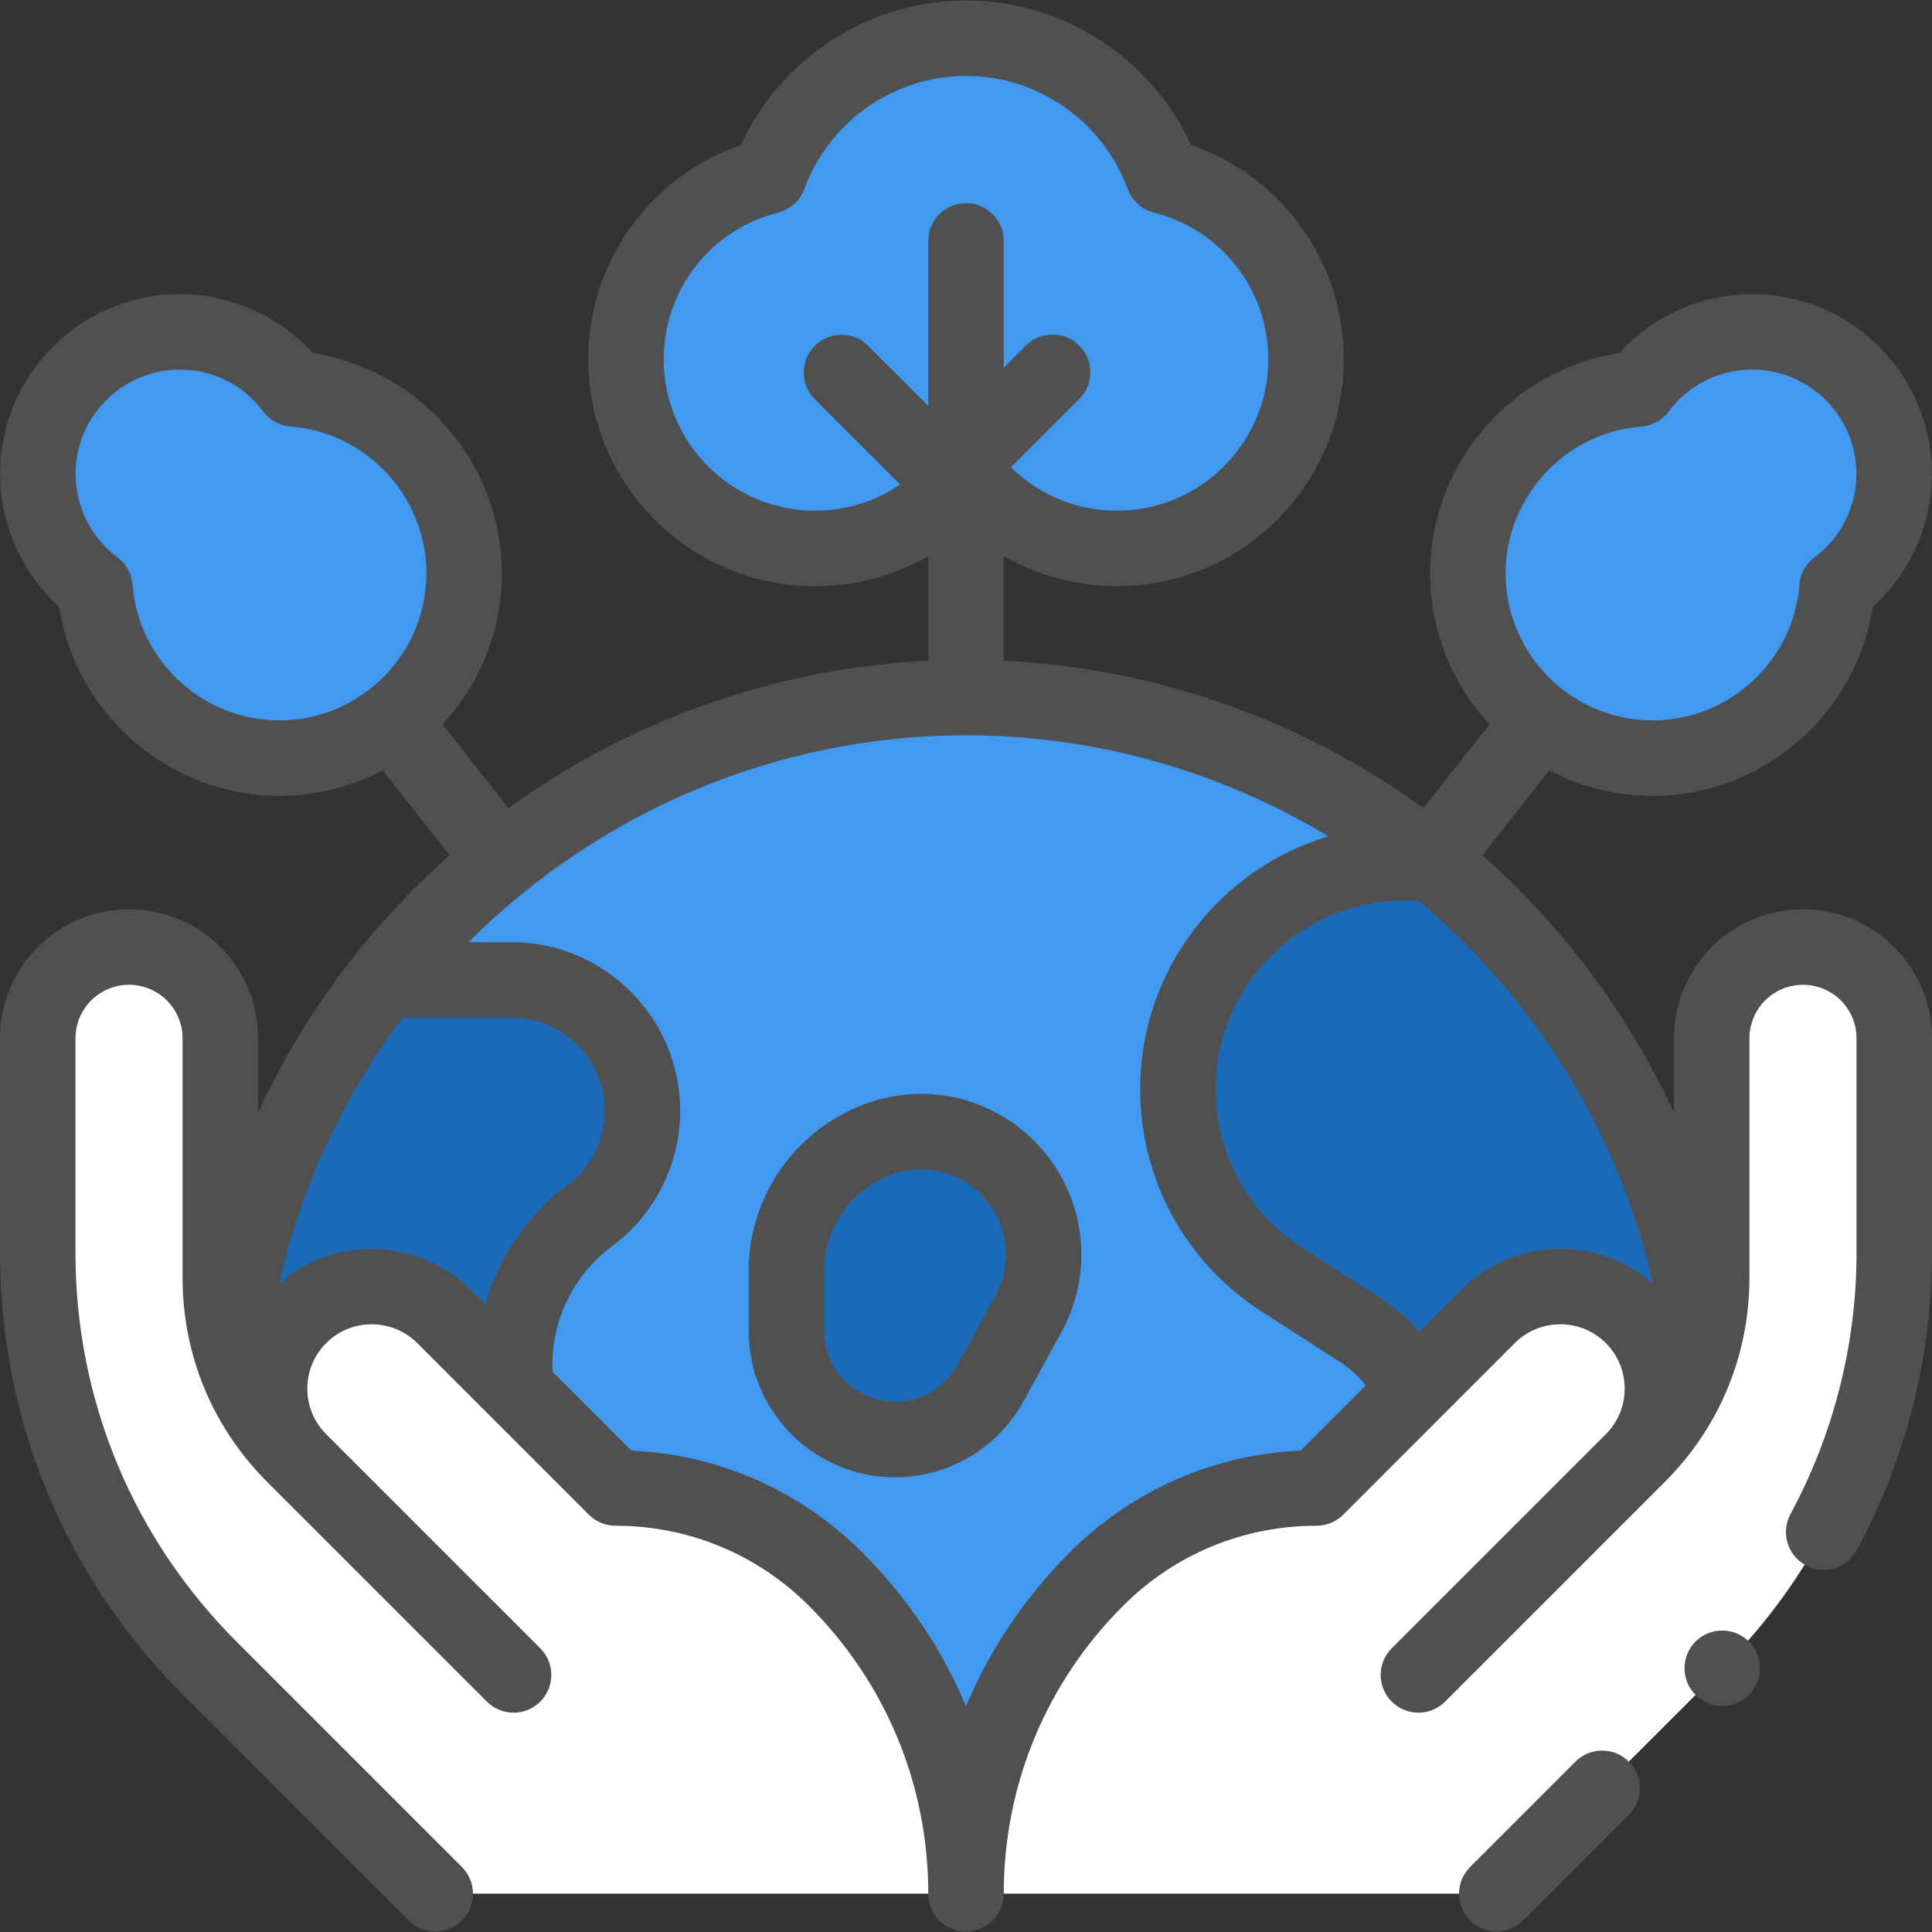 <svg xmlns="http://www.w3.org/2000/svg" width="97" height="97" viewBox="0 0 97 97" fill="none"><rect x="0" y="0" width="97" height="97" fill="#333333" stroke="none"/><g clip-path="url(#clip0_2355_758)"><path d="M14.739 19.528C13.44 17.789 11.364 16.663 9.026 16.663C5.091 16.663 1.901 19.853 1.901 23.788C1.901 26.126 3.027 28.201 4.766 29.501C5.134 34.291 9.134 38.064 14.019 38.064C19.146 38.064 23.302 33.908 23.302 28.781C23.302 23.896 19.529 19.896 14.739 19.528ZM58.394 8.837C56.92 4.801 53.047 1.919 48.5 1.919C43.953 1.919 40.079 4.801 38.606 8.837C34.482 9.87 31.428 13.6 31.428 18.044C31.428 23.286 35.677 27.535 40.919 27.535C44.017 27.535 46.768 26.051 48.5 23.755C50.232 26.051 52.983 27.535 56.081 27.535C61.323 27.535 65.572 23.286 65.572 18.044C65.572 13.6 62.518 9.87 58.394 8.837Z" fill="#4199F0"></path><path d="M11 72.256C11 51.68 27.68 35 48.256 35C68.832 35 85.511 51.68 85.511 72.256C85.511 92.832 71.709 94.264 51.133 94.264C30.557 94.264 11 92.832 11 72.256Z" fill="#4199F0"></path><path d="M25.839 68.508C25.839 67.058 26.179 65.628 26.832 64.333C27.484 63.038 28.431 61.913 29.596 61.05C30.422 60.439 31.092 59.643 31.554 58.726C32.016 57.809 32.256 56.797 32.257 55.77C32.257 52.142 29.315 49.2 25.686 49.2H19.252C14.238 55.546 11.244 63.562 11.244 72.277C11.244 78.74 13.175 83.313 16.46 86.548L25.84 69.592V68.508H25.839ZM72.047 43.407C71.534 43.353 71.018 43.325 70.502 43.324C64.227 43.324 59.14 48.411 59.14 54.686C59.14 56.587 59.617 58.457 60.526 60.126C61.436 61.794 62.75 63.208 64.347 64.237L68.287 66.777C69.281 67.417 70.104 68.289 70.686 69.317C71.269 70.345 71.593 71.499 71.632 72.681C71.67 73.862 71.421 75.035 70.907 76.099C70.393 77.163 69.628 78.086 68.678 78.789C67.752 79.475 67 80.368 66.481 81.397C65.963 82.426 65.693 83.562 65.693 84.715C65.693 87.717 68.127 90.15 71.129 90.15C75.792 90.15 80.049 87.511 82.138 83.341C83.844 79.935 85.076 76.244 85.755 72.354C85.755 72.328 85.755 72.303 85.755 72.277C85.756 60.633 80.413 50.239 72.047 43.407ZM50.485 58.524C49.658 57.736 48.628 57.193 47.51 56.956C46.392 56.718 45.23 56.796 44.154 57.181C42.787 57.669 41.603 58.569 40.767 59.756C39.93 60.943 39.481 62.36 39.481 63.812V66.819C39.481 69.833 41.925 72.277 44.939 72.277C45.917 72.277 46.877 72.014 47.719 71.516C48.561 71.017 49.254 70.302 49.724 69.444L51.637 65.957C52.983 63.504 52.51 60.454 50.485 58.524Z" fill="#1B6AB7"></path><path d="M48.5 95.076V95.081C48.5 89.157 46.147 83.477 41.958 79.288C39.026 76.355 35.049 74.708 30.902 74.708L22.287 66.094C20.285 64.091 17.038 64.091 15.036 66.094C13.033 68.096 13.033 71.343 15.036 73.345L25.021 83.331L25.785 84.095L14.746 73.055C13.578 71.887 12.651 70.5 12.019 68.974C11.386 67.447 11.061 65.811 11.061 64.159V52.131C11.061 49.903 9.459 47.998 7.263 47.616C4.46 47.128 1.895 49.286 1.895 52.131V62.903C1.895 70.725 5.002 78.226 10.532 83.757L21.852 95.076H48.5ZM48.5 95.076V95.081C48.5 89.157 50.853 83.477 55.042 79.288C57.974 76.355 61.952 74.708 66.099 74.708L74.713 66.094C76.715 64.091 79.962 64.091 81.965 66.094C83.967 68.096 83.967 71.343 81.965 73.345L71.979 83.331L71.215 84.095L82.254 73.055C83.423 71.887 84.349 70.5 84.982 68.974C85.614 67.447 85.939 65.811 85.939 64.159V52.131C85.939 49.903 87.542 47.998 89.737 47.616C92.54 47.128 95.105 49.286 95.105 52.131V62.903C95.105 70.725 91.998 78.226 86.468 83.757L75.148 95.076H48.5Z" fill="white"></path><path d="M82.261 19.528C83.56 17.789 85.635 16.663 87.973 16.663C91.909 16.663 95.099 19.853 95.099 23.788C95.099 26.126 93.973 28.201 92.234 29.501C91.866 34.291 87.865 38.064 82.981 38.064C77.854 38.064 73.698 33.908 73.698 28.781C73.698 23.896 77.471 19.896 82.261 19.528Z" fill="#4199F0"></path><path d="M51.792 57.152C49.574 55.039 46.403 54.365 43.518 55.396C39.97 56.663 37.587 60.045 37.587 63.812V66.819C37.587 70.873 40.885 74.171 44.94 74.171C46.257 74.171 47.551 73.817 48.685 73.146C49.819 72.475 50.752 71.511 51.386 70.355L53.299 66.868C55.055 63.667 54.435 59.672 51.792 57.152ZM49.977 65.046L48.064 68.533C47.756 69.093 47.304 69.56 46.755 69.885C46.205 70.211 45.578 70.382 44.94 70.382C42.975 70.382 41.376 68.784 41.376 66.819V63.812C41.376 61.642 42.749 59.695 44.792 58.965C45.256 58.798 45.745 58.713 46.238 58.713C47.315 58.713 48.367 59.122 49.178 59.896C50.579 61.231 50.908 63.349 49.977 65.046ZM79.1 88.445L73.809 93.736C73.069 94.476 73.069 95.676 73.809 96.416C74.179 96.785 74.664 96.971 75.148 96.971C75.633 96.971 76.118 96.785 76.488 96.416L81.779 91.124C82.519 90.385 82.519 89.185 81.779 88.445C81.04 87.706 79.84 87.706 79.1 88.445Z" fill="#505050"></path><path d="M94.692 47.174C93.97 46.565 93.123 46.122 92.21 45.875C91.298 45.629 90.343 45.586 89.412 45.749C87.908 46.008 86.544 46.791 85.562 47.959C84.58 49.127 84.042 50.605 84.045 52.131V55.855C81.766 50.932 78.49 46.535 74.426 42.942L77.789 38.675C79.389 39.519 81.171 39.96 82.981 39.959C88.504 39.959 93.204 35.855 94.028 30.474C95.898 28.774 96.994 26.333 96.994 23.788C96.994 18.814 92.947 14.768 87.973 14.768C85.428 14.768 82.987 15.863 81.288 17.734C75.906 18.558 71.803 23.257 71.803 28.781C71.803 31.707 72.935 34.374 74.782 36.368L71.469 40.572C65.313 36.11 57.989 33.539 50.395 33.174V27.916C52.095 28.898 54.04 29.43 56.081 29.43C62.359 29.43 67.467 24.322 67.467 18.044C67.467 13.144 64.361 8.849 59.801 7.28C57.795 2.903 53.37 0.024 48.5 0.024C43.629 0.024 39.205 2.903 37.199 7.28C32.639 8.849 29.533 13.143 29.533 18.044C29.533 24.322 34.641 29.43 40.919 29.43C42.959 29.43 44.905 28.898 46.605 27.916V33.174C39.011 33.539 31.687 36.11 25.53 40.572L22.218 36.368C24.065 34.373 25.197 31.707 25.197 28.781C25.197 23.257 21.094 18.558 15.713 17.734C14.013 15.863 11.572 14.768 9.027 14.768C4.053 14.768 0.006 18.814 0.006 23.788C0.006 26.333 1.101 28.774 2.972 30.474C3.796 35.855 8.496 39.959 14.019 39.959C15.829 39.96 17.611 39.519 19.211 38.675L22.574 42.942C18.51 46.535 15.234 50.932 12.955 55.855V52.131C12.958 50.605 12.42 49.127 11.438 47.959C10.455 46.791 9.092 46.008 7.588 45.749C6.657 45.586 5.702 45.629 4.79 45.876C3.878 46.122 3.03 46.565 2.308 47.174C1.584 47.781 1.003 48.54 0.604 49.396C0.205 50.253 -0.001 51.186 3.41257e-06 52.131V62.903C3.41257e-06 71.287 3.265 79.168 9.193 85.096L20.512 96.416C20.882 96.785 21.367 96.971 21.852 96.971C22.337 96.971 22.822 96.785 23.191 96.416C23.931 95.676 23.931 94.476 23.191 93.736L11.872 82.417C6.66 77.205 3.789 70.274 3.789 62.903V52.131C3.789 51.336 4.138 50.586 4.747 50.074C5.047 49.821 5.399 49.637 5.777 49.535C6.156 49.433 6.552 49.415 6.939 49.482C7.563 49.59 8.129 49.915 8.537 50.4C8.944 50.884 9.167 51.498 9.166 52.131V64.159C9.166 68.025 10.672 71.661 13.406 74.395L23.682 84.671L24.446 85.434C25.186 86.174 26.385 86.174 27.125 85.434C27.865 84.695 27.865 83.495 27.125 82.755L16.375 72.005C15.115 70.745 15.115 68.694 16.375 67.433C17.636 66.173 19.687 66.173 20.948 67.433L29.562 76.048C29.917 76.403 30.399 76.603 30.902 76.603C34.572 76.603 38.023 78.032 40.619 80.627C44.48 84.488 46.606 89.621 46.606 95.081C46.606 96.127 47.454 96.976 48.5 96.976C49.547 96.976 50.395 96.127 50.395 95.081C50.395 89.621 52.521 84.488 56.382 80.627C58.977 78.032 62.428 76.603 66.099 76.603C66.601 76.603 67.083 76.403 67.438 76.048L76.052 67.433C77.313 66.173 79.364 66.173 80.625 67.433C81.885 68.694 81.885 70.745 80.625 72.005L69.875 82.755C69.135 83.495 69.135 84.694 69.875 85.434C70.245 85.804 70.73 85.989 71.215 85.989C71.7 85.989 72.185 85.804 72.555 85.434L73.318 84.671L83.594 74.395C86.328 71.661 87.834 68.025 87.834 64.159V52.131C87.833 51.498 88.056 50.884 88.463 50.4C88.871 49.915 89.437 49.59 90.061 49.482C90.448 49.415 90.844 49.432 91.223 49.535C91.601 49.637 91.953 49.821 92.253 50.074C92.553 50.326 92.795 50.641 92.96 50.996C93.126 51.352 93.211 51.739 93.211 52.131V62.903C93.211 67.468 92.064 72.003 89.894 76.019C89.397 76.94 89.74 78.09 90.661 78.587C91.581 79.084 92.731 78.741 93.228 77.82C95.696 73.253 97 68.094 97 62.903V52.131C97.001 51.186 96.795 50.253 96.396 49.396C95.997 48.54 95.416 47.781 94.692 47.174ZM82.406 21.417C82.675 21.396 82.937 21.318 83.174 21.188C83.411 21.058 83.617 20.878 83.779 20.662C84.778 19.324 86.307 18.557 87.973 18.557C90.858 18.557 93.204 20.904 93.204 23.788C93.204 25.455 92.437 26.983 91.1 27.983C90.883 28.145 90.704 28.351 90.573 28.588C90.443 28.824 90.365 29.086 90.344 29.356C90.051 33.177 86.816 36.17 82.981 36.17C78.906 36.17 75.592 32.855 75.592 28.781C75.592 24.945 78.585 21.71 82.406 21.417ZM33.322 18.044C33.322 14.552 35.684 11.522 39.066 10.675C39.366 10.6 39.643 10.452 39.873 10.245C40.103 10.038 40.279 9.778 40.385 9.487C41.624 6.093 44.885 3.813 48.5 3.813C52.114 3.813 55.376 6.093 56.615 9.487C56.721 9.778 56.897 10.038 57.127 10.245C57.356 10.452 57.634 10.6 57.934 10.675C61.316 11.522 63.678 14.552 63.678 18.044C63.678 22.233 60.27 25.641 56.081 25.641C54.056 25.641 52.171 24.857 50.759 23.462L54.189 20.032C54.928 19.293 54.928 18.093 54.189 17.353C53.449 16.613 52.249 16.613 51.509 17.353L50.394 18.468V12.095C50.394 11.049 49.546 10.2 48.5 10.2C47.453 10.2 46.605 11.049 46.605 12.095V20.379L43.587 17.361C42.847 16.621 41.648 16.621 40.908 17.361C40.168 18.101 40.168 19.3 40.908 20.041L45.194 24.326C43.952 25.175 42.477 25.641 40.919 25.641C36.73 25.641 33.322 22.233 33.322 18.044ZM6.655 29.356C6.635 29.086 6.557 28.824 6.426 28.587C6.296 28.351 6.117 28.145 5.9 27.983C4.562 26.984 3.795 25.455 3.795 23.788C3.795 20.904 6.142 18.557 9.027 18.557C10.693 18.557 12.222 19.324 13.221 20.662C13.383 20.878 13.589 21.058 13.826 21.188C14.062 21.318 14.324 21.396 14.594 21.417C18.415 21.71 21.408 24.945 21.408 28.781C21.408 32.855 18.093 36.169 14.019 36.169C10.183 36.17 6.949 33.177 6.655 29.356ZM14.008 64.462C15.125 59.522 17.28 54.992 20.217 51.094H25.686C28.264 51.094 30.362 53.192 30.362 55.77C30.362 57.245 29.654 58.65 28.469 59.528C26.462 61.014 25.033 63.133 24.367 65.494L23.627 64.754C20.99 62.118 16.762 62.021 14.008 64.462ZM65.296 72.831C60.914 73.028 56.823 74.827 53.702 77.948C51.453 80.198 49.701 82.813 48.5 85.659C47.299 82.813 45.548 80.198 43.298 77.948C40.177 74.827 36.086 73.028 31.704 72.831L27.734 68.861V68.508C27.734 66.178 28.852 63.959 30.724 62.572C32.87 60.983 34.151 58.44 34.151 55.77C34.151 51.102 30.354 47.305 25.686 47.305H23.514C29.968 40.867 38.857 36.916 48.5 36.916C55.097 36.916 61.339 38.763 66.691 41.99C61.233 43.632 57.245 48.701 57.245 54.686C57.245 59.212 59.517 63.378 63.321 65.83L67.261 68.369C67.759 68.691 68.201 69.092 68.569 69.557L65.296 72.831ZM73.373 64.754L71.259 66.868C70.693 66.219 70.038 65.652 69.314 65.184L65.374 62.645C62.657 60.894 61.034 57.919 61.034 54.687C61.034 49.466 65.282 45.218 70.502 45.218H71.208C77.007 50.082 81.255 56.776 82.993 64.462C80.238 62.021 76.01 62.117 73.373 64.754ZM86.469 81.863C85.968 81.863 85.48 82.064 85.127 82.416C84.773 82.773 84.575 83.255 84.574 83.757C84.574 84.256 84.775 84.743 85.127 85.097C85.484 85.451 85.966 85.65 86.469 85.652C86.967 85.652 87.454 85.45 87.808 85.097C88.16 84.743 88.363 84.256 88.363 83.757C88.362 83.255 88.162 82.773 87.808 82.416C87.451 82.063 86.97 81.864 86.469 81.863Z" fill="#505050"></path></g><defs><clipPath id="clip0_2355_758"><rect width="97" height="97" fill="white"></rect></clipPath></defs></svg>